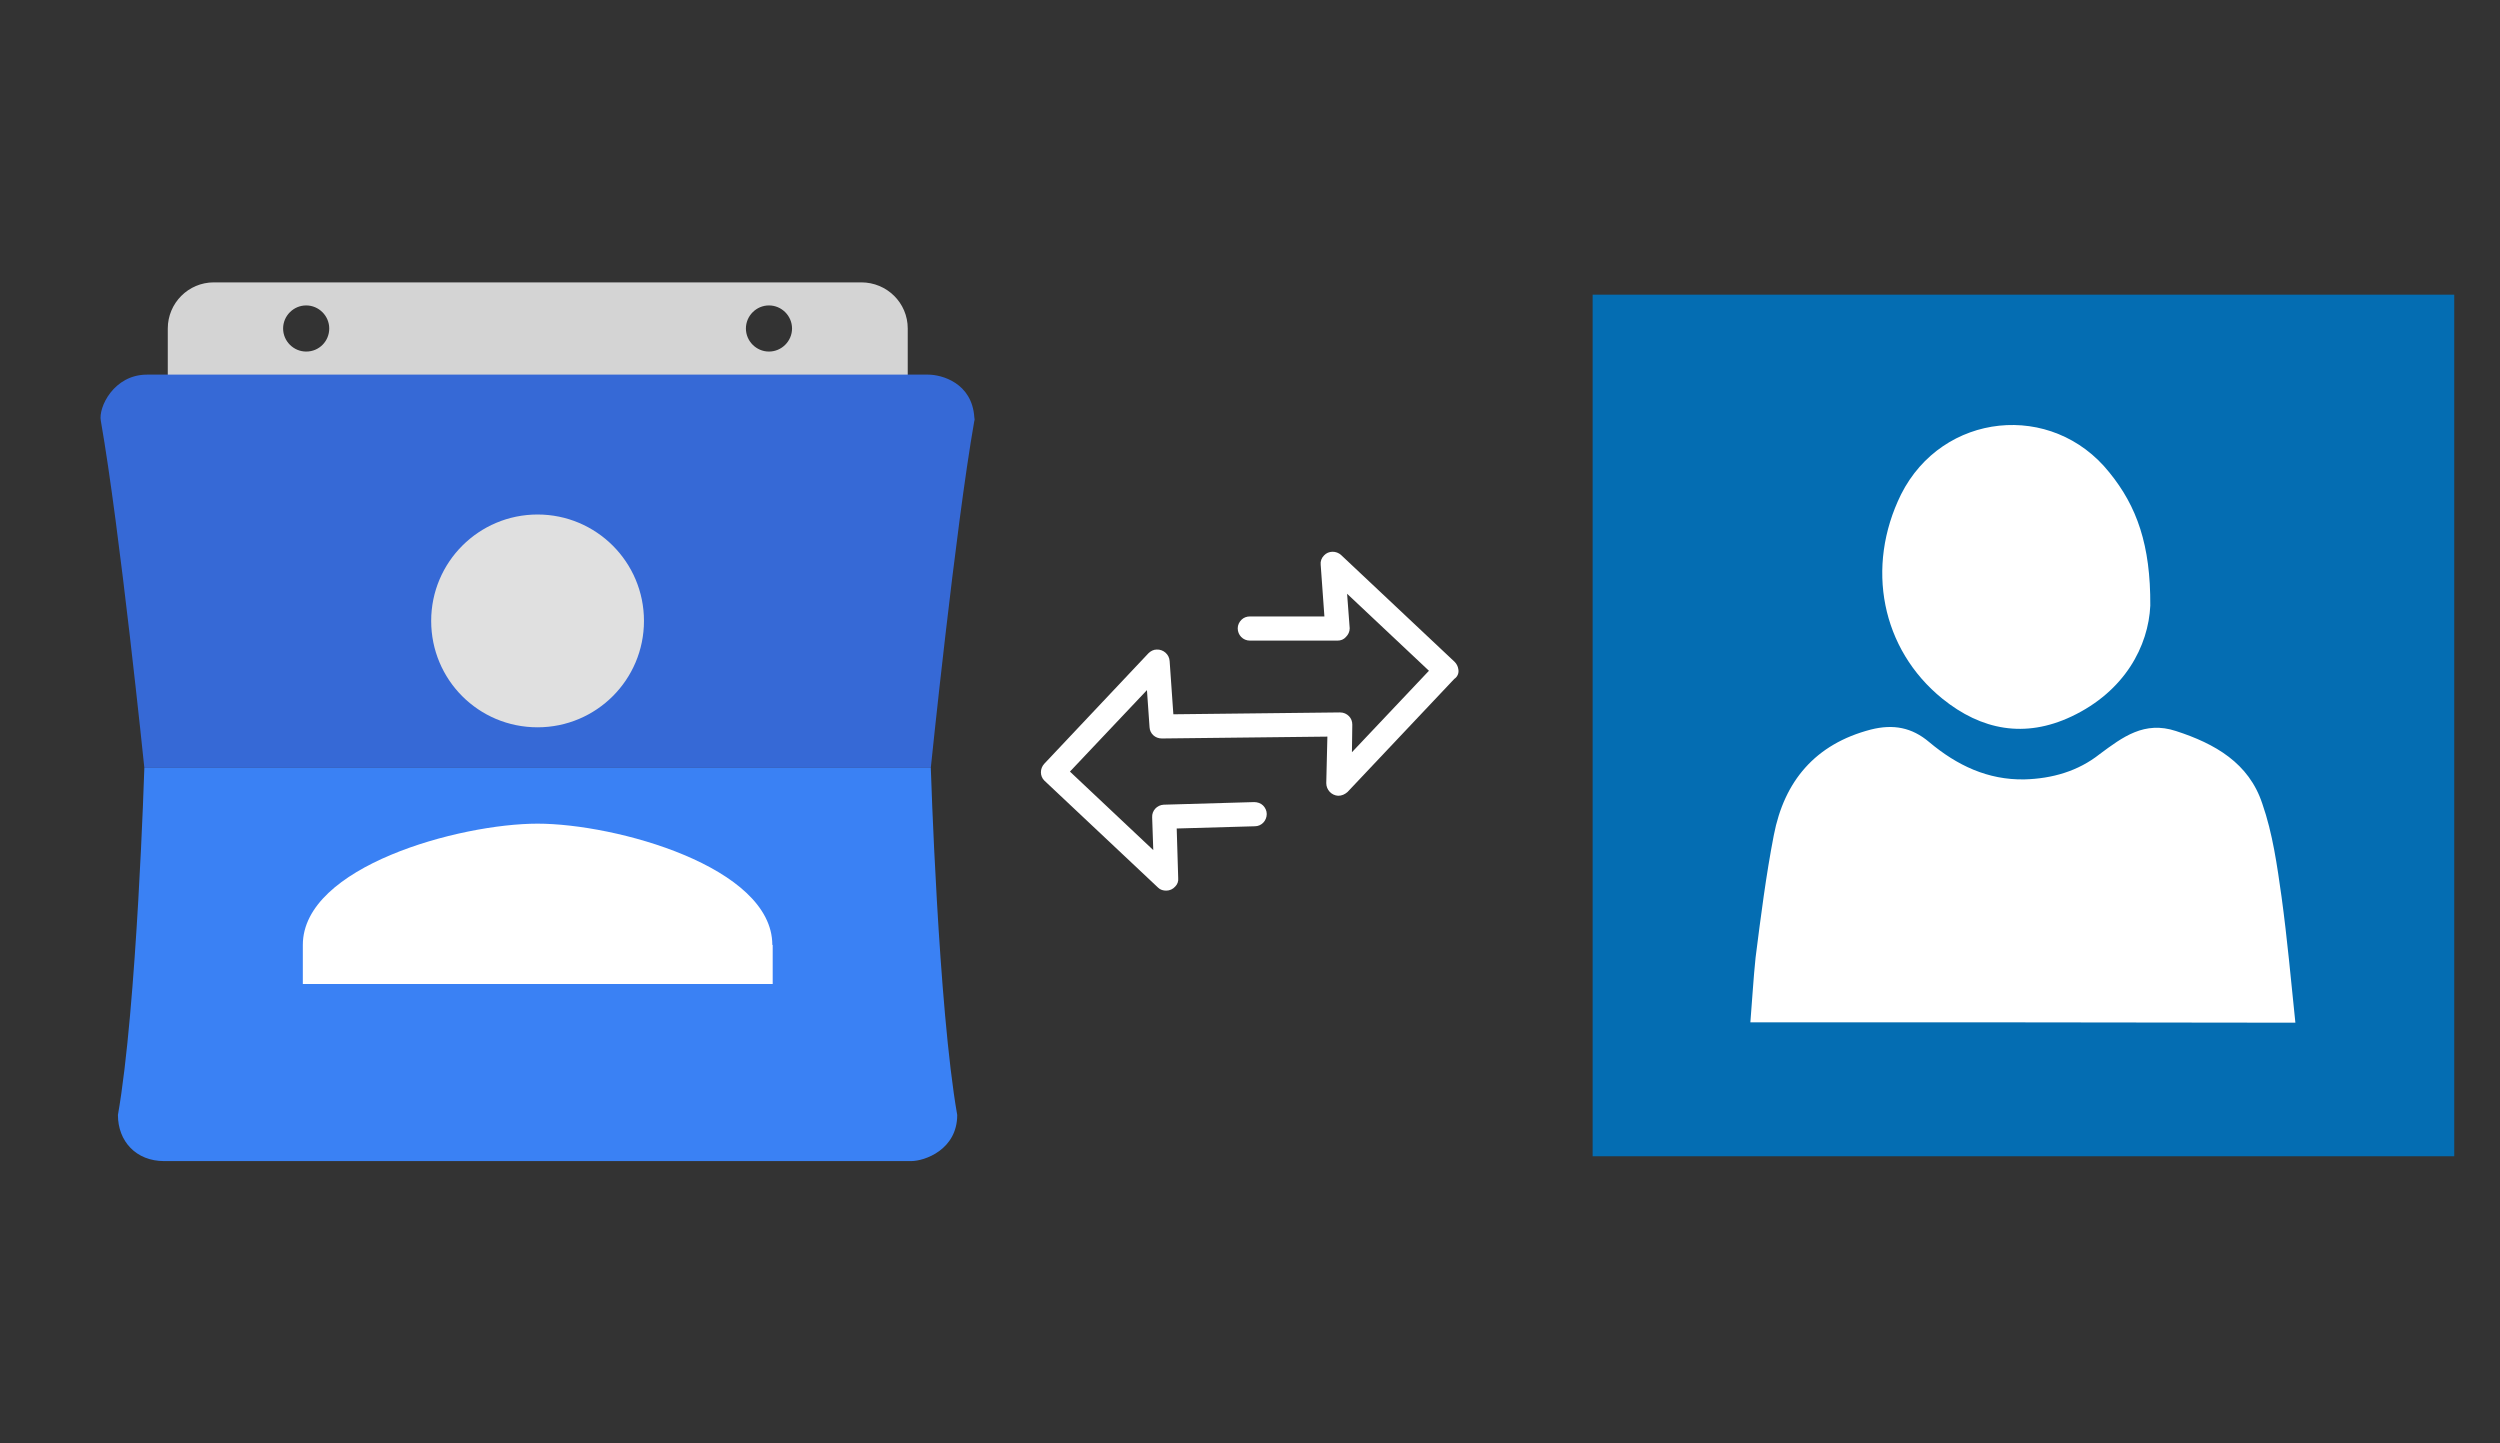 <?xml version="1.0" encoding="utf-8"?>
<!-- Generator: Adobe Illustrator 23.0.3, SVG Export Plug-In . SVG Version: 6.00 Build 0)  -->
<svg version="1.1" id="Layer_1" xmlns="http://www.w3.org/2000/svg" xmlns:xlink="http://www.w3.org/1999/xlink" x="0px" y="0px"
	 viewBox="0 0 672 388" style="enable-background:new 0 0 672 388;" xml:space="preserve">
<rect x="0" y="0" width="672" height="388" fill="#333333" stroke="none"/>
<style type="text/css">
	.st0{fill:#FFFFFF;}
	.st1{fill:#046DB2;}
	.st2{fill-rule:evenodd;clip-rule:evenodd;fill:#D4D4D4;}
	.st3{fill-rule:evenodd;clip-rule:evenodd;fill:#3669D6;}
	.st4{fill-rule:evenodd;clip-rule:evenodd;fill:#3A81F4;}
	.st5{fill:#E0E0E0;}
</style>
<g>
	<rect x="461" y="107" class="st0" width="169" height="184"/>
	<path class="st1" d="M428.1,79.2c0,77.2,0,154.4,0,231.6c77.2,0,154.4,0,231.6,0c0-77.2,0-154.4,0-231.6
		C582.5,79.2,505.3,79.2,428.1,79.2z M511,132.9c11.1-22.1,40.6-25.2,56-5.9c7.4,9.1,11.1,19.5,11,35.8c-0.5,10.8-6.8,23-21.2,29.8
		c-12.5,5.9-24.2,3.7-34.7-4.8C505.7,174.5,501.4,152.4,511,132.9z M470.5,274.8c0.5-6,0.8-11.7,1.4-17.4c1.4-11,2.8-22.1,4.9-32.9
		c2.8-14.5,11.1-24.5,26.1-28.4c6-1.5,11-0.6,15.7,3.4c7.4,6.2,15.7,10.2,25.6,10c7.4-0.2,14.4-2.2,20.2-6.8c6.2-4.6,12-9,20.5-6.2
		c10.5,3.4,19.6,8.6,23.2,19.5c2.8,8,4,16.7,5.2,25.2c1.5,11,2.5,22.1,3.7,33.7C567.8,274.8,519.5,274.8,470.5,274.8z"/>
	<g>
		<path class="st2" d="M231.5,75.9h-174c-6.9,0-12.4,5.6-12.4,12.4V107H244V88.3C244,81.4,238.4,75.9,231.5,75.9z M82.3,94.5
			c-3.4,0-6.2-2.8-6.2-6.2c0-3.4,2.8-6.2,6.2-6.2s6.2,2.8,6.2,6.2S85.8,94.5,82.3,94.5z M206.7,94.5c-3.4,0-6.2-2.8-6.2-6.2
			c0-3.4,2.8-6.2,6.2-6.2s6.2,2.8,6.2,6.2S210.1,94.5,206.7,94.5z"/>
		<path class="st3" d="M261.9,112.2c-0.6-9.3-8.8-11.5-12.4-11.5h-210c-8.9,0-13.1,8.8-12.4,12.4c5.1,29,11.7,93.3,11.7,93.3h211.4
			c0,0,6.6-64.3,11.7-93.3C262,112.9,262,112.6,261.9,112.2z"/>
		<path class="st4" d="M250.2,206.4H38.8c0,0-2,64.3-7.1,93.3c0,7.1,4.9,12.4,12.4,12.4h200.8c3.7,0,12.4-3.1,12.4-12.4
			C252.2,270.7,250.2,206.4,250.2,206.4z"/>
		<g>
			<path class="st0" d="M207.6,254c0-21-42.1-32.6-63.1-32.6S81.4,232.9,81.4,254v10.5h126.3V254H207.6z"/>
			<path class="st5" d="M144.5,195.5c15.8,0,28.6-12.8,28.6-28.6s-12.8-28.6-28.6-28.6s-28.6,12.8-28.6,28.6
				S128.6,195.5,144.5,195.5z"/>
		</g>
	</g>
	<path class="st0" d="M392,179.9L392,179.9c-0.1-0.8-0.5-1.5-1-2l-30.5-28.7c-1.3-1.2-3.4-1.2-4.6,0.1c-0.7,0.7-1,1.6-0.9,2.5
		l1,13.9h-20c-0.9,0-1.7,0.3-2.3,0.9c-0.6,0.6-1,1.4-1,2.3c0,1.8,1.4,3.3,3.3,3.3h23.5l0,0c0.9,0,1.7-0.3,2.3-1c0.6-0.6,1-1.4,1-2.3
		l-0.7-9.3l22,20.7l-20.7,21.9l0.1-7.4c0-0.9-0.3-1.7-0.9-2.3s-1.4-1-2.4-1l-44.8,0.5l-1-14.3c-0.1-1.8-1.7-3.2-3.5-3.1
		c-0.8,0-1.6,0.4-2.2,1l-28,29.7c-1.2,1.3-1.2,3.3,0,4.5l30.6,28.8c0.6,0.6,1.4,0.8,2.2,0.8c0.9,0,1.8-0.4,2.4-1.1
		c0.6-0.6,0.9-1.4,0.8-2.3l-0.4-13.3l21-0.6c1.8,0,3.2-1.5,3.2-3.3c0-0.9-0.4-1.7-1-2.3s-1.5-0.9-2.4-0.9l-24.3,0.7
		c-1.8,0.1-3.2,1.6-3.1,3.4l0.3,8.8l-22.4-21.1l20.7-21.9l0.7,10c0.1,1.7,1.5,3,3.3,3l44.5-0.5l-0.3,12.5c0,1.8,1.4,3.3,3.2,3.4
		c1,0,1.8-0.4,2.5-1l28.7-30.4C391.8,181.9,392.2,180.9,392,179.9z"/>
</g>
</svg>

